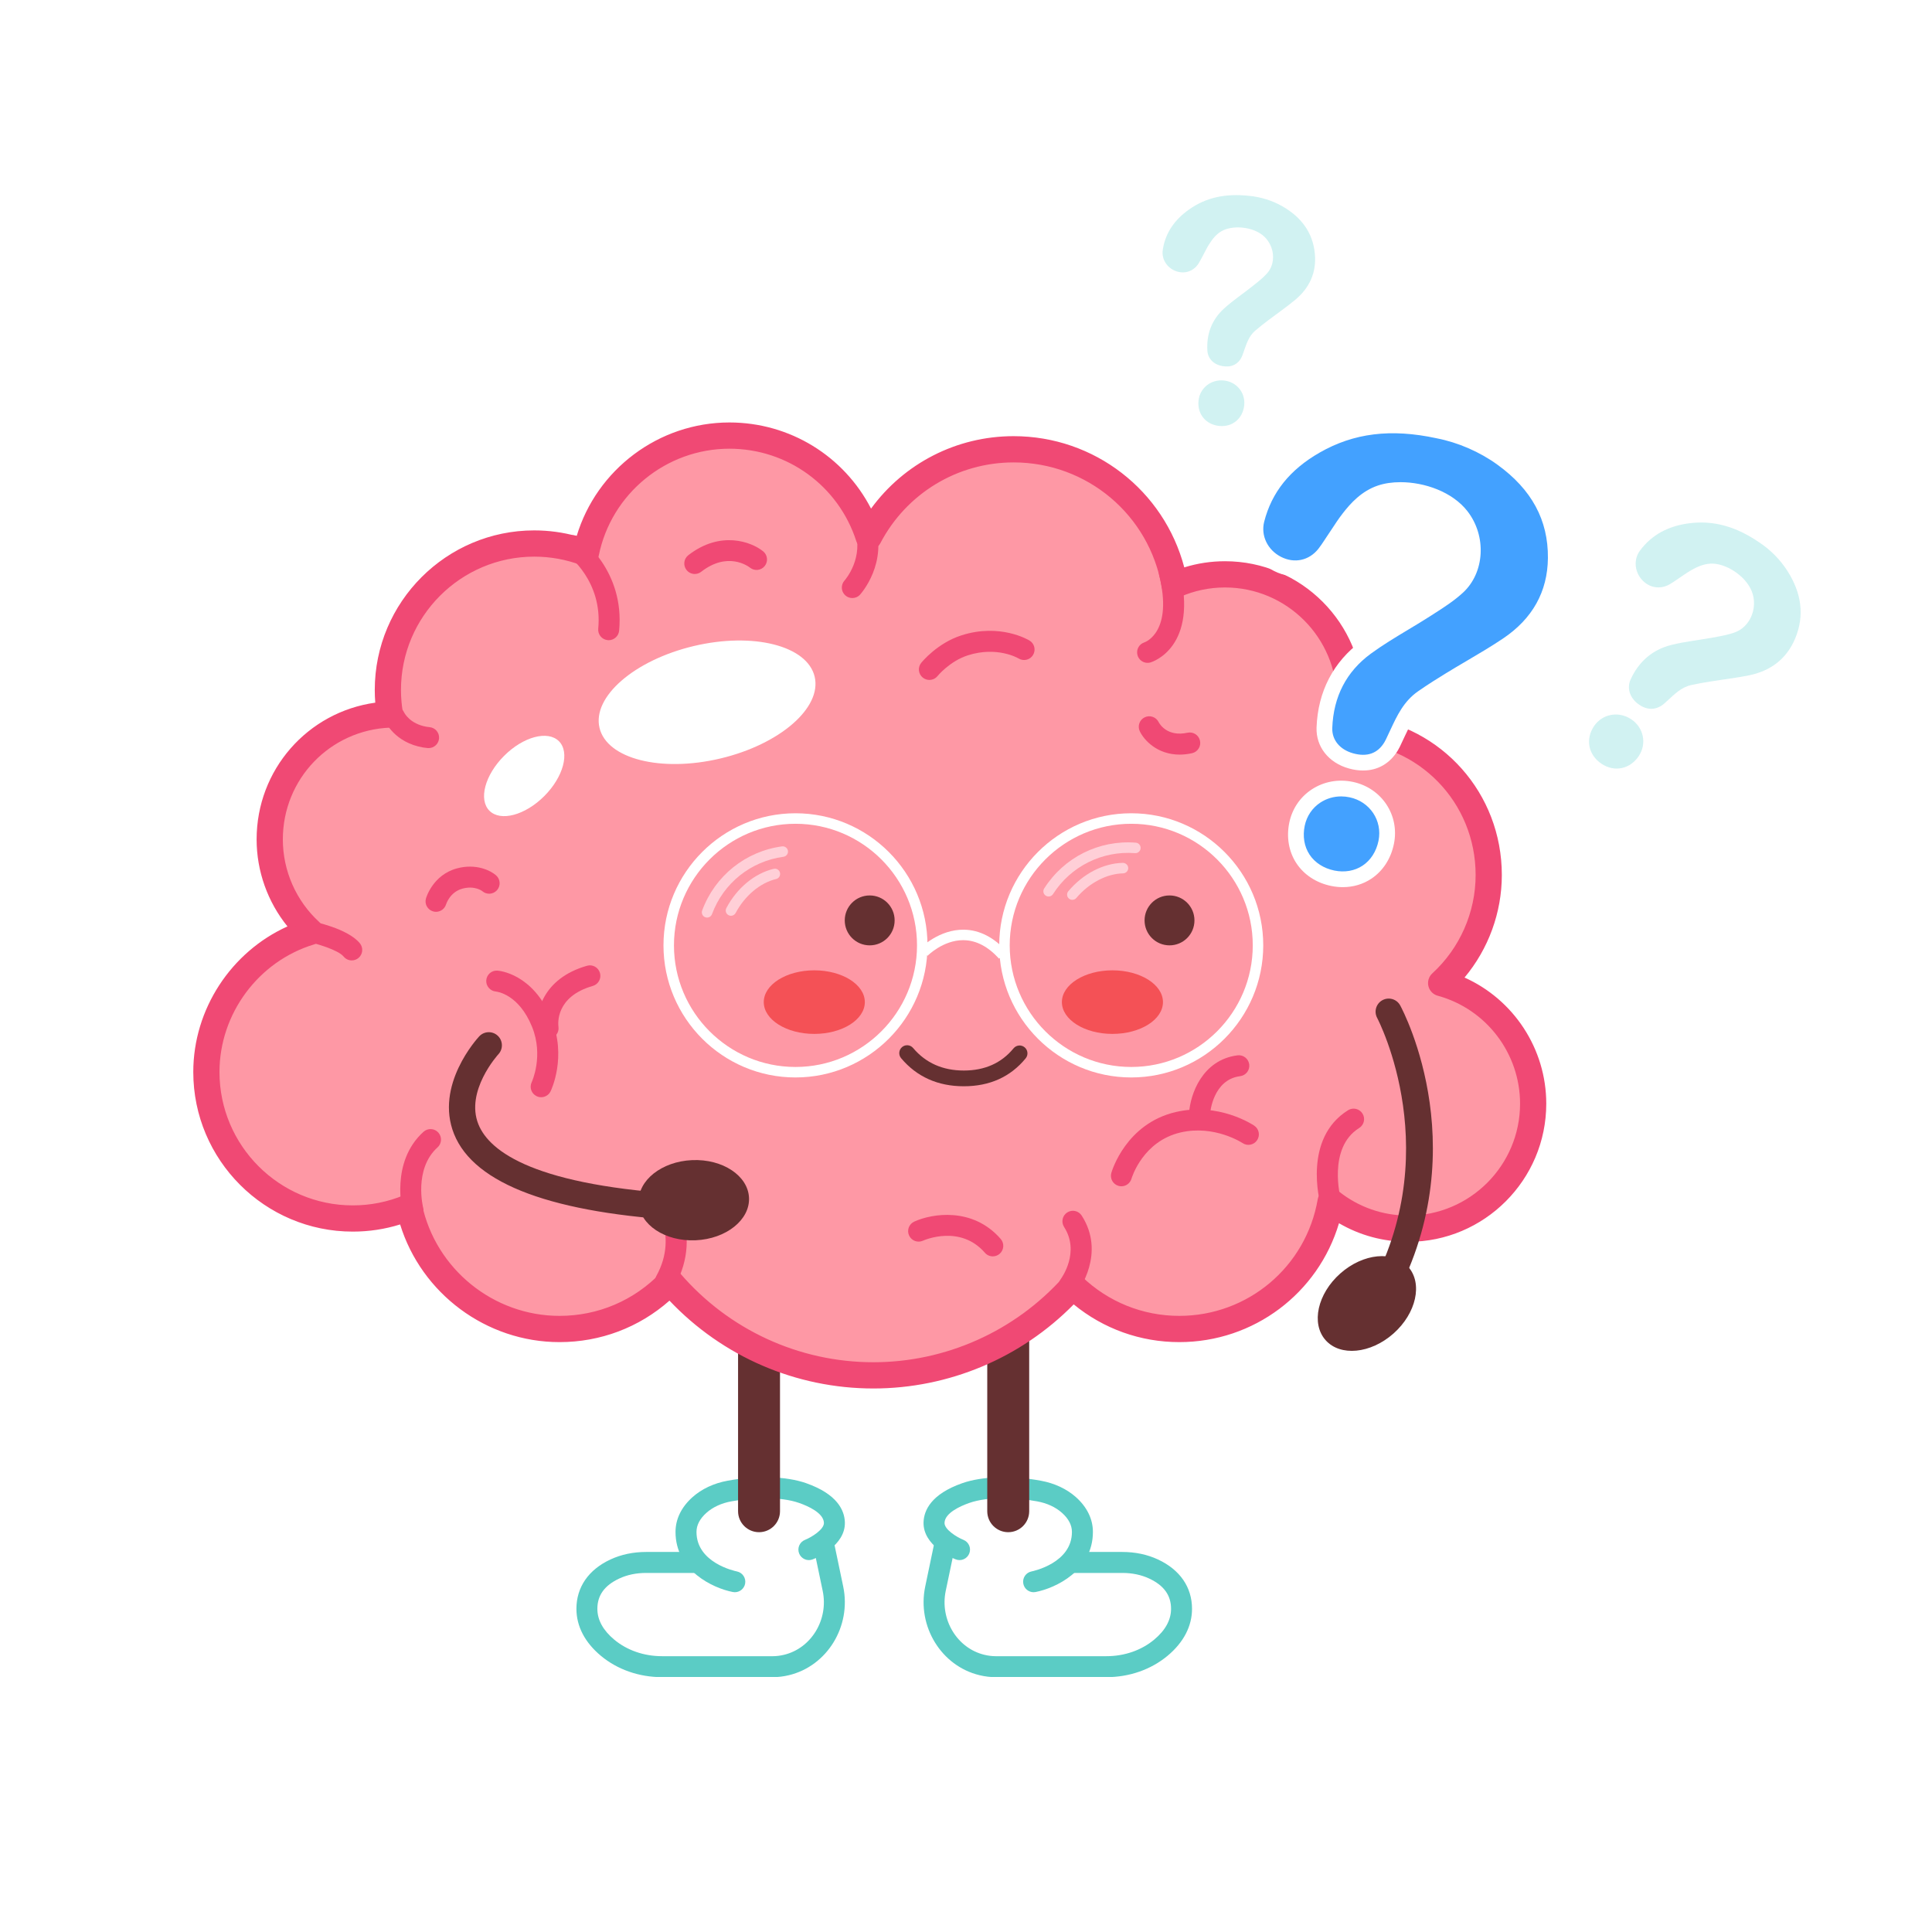 <svg xmlns="http://www.w3.org/2000/svg" xmlns:xlink="http://www.w3.org/1999/xlink" width="500" zoomAndPan="magnify" viewBox="0 0 375 375" height="500" preserveAspectRatio="xMidYMid meet" version="1.0"><defs><clipPath id="e89c382d36"><path d="M 179.066 297.781 L 231.387 297.781 L 231.387 325.5 L 179.066 325.5 Z M 179.066 297.781 " clip-rule="nonzero"/></clipPath><clipPath id="eb80cf16e8"><path d="M 111.793 297.781 L 164 297.781 L 164 325.5 L 111.793 325.5 Z M 111.793 297.781 " clip-rule="nonzero"/></clipPath><clipPath id="e7b1c4fac1"><path d="M 37.5 82 L 301 82 L 301 270 L 37.5 270 Z M 37.5 82 " clip-rule="nonzero"/></clipPath><clipPath id="af5cd3a204"><path d="M 316 101 L 349.5 101 L 349.5 137.91 L 316 137.91 Z M 316 101 " clip-rule="nonzero"/></clipPath><clipPath id="bf69e3aabe"><path d="M 225 37.5 L 256 37.5 L 256 72 L 225 72 Z M 225 37.5 " clip-rule="nonzero"/></clipPath></defs><rect x="-37.5" width="450" fill="#ffffff" y="-37.5" height="450" fill-opacity="1"/><rect x="-37.5" width="450" fill="#ffffff" y="-37.5" height="450" fill-opacity="1"/><path fill="#ffffff" d="M 223.902 304.539 C 222.004 303.656 219.918 303.27 217.828 303.27 L 207.828 303.27 L 207.703 303.254 C 209.074 301.828 210.098 299.914 210.098 297.348 C 210.098 295.078 208.859 293.348 207.492 292.125 C 205.867 290.668 203.809 289.801 201.66 289.406 C 197.09 288.574 191.418 288.406 187.441 289.809 C 184.316 290.91 181.402 292.688 181.297 295.504 C 181.211 297.805 183.691 299.473 185.172 300.266 L 183.32 300.02 L 181.574 308.367 C 180.207 314.914 184.102 321.621 190.602 323.176 C 191.484 323.387 192.367 323.5 193.219 323.5 L 214.758 323.5 C 218.594 323.5 222.379 322.277 225.328 319.82 C 227.484 318.02 229.332 315.527 229.332 312.27 C 229.332 308.035 226.5 305.746 223.902 304.539 " fill-opacity="1" fill-rule="nonzero"/><path fill="#ffffff" d="M 161.953 295.504 C 161.848 292.688 158.934 290.91 155.812 289.809 C 151.832 288.406 146.16 288.574 141.59 289.406 C 139.441 289.801 137.387 290.668 135.754 292.125 C 134.395 293.348 133.152 295.078 133.152 297.348 C 133.152 299.914 134.176 301.828 135.547 303.254 L 135.422 303.27 L 125.422 303.27 C 123.332 303.27 121.246 303.656 119.352 304.539 C 116.75 305.746 113.918 308.035 113.918 312.27 C 113.918 315.527 115.766 318.02 117.926 319.82 C 120.871 322.277 124.656 323.5 128.492 323.5 L 150.035 323.5 C 150.887 323.5 151.766 323.387 152.648 323.176 C 159.148 321.621 163.047 314.914 161.676 308.367 L 159.926 300.02 L 158.078 300.266 C 159.559 299.473 162.039 297.805 161.953 295.504 " fill-opacity="1" fill-rule="nonzero"/><g clip-path="url(#e89c382d36)"><path fill="#5bccc5" d="M 214.758 325.535 L 193.219 325.535 C 192.219 325.535 191.184 325.41 190.129 325.156 C 182.699 323.379 177.969 315.664 179.582 307.953 L 181.328 299.602 C 181.562 298.5 182.633 297.797 183.738 298.027 C 184.84 298.258 185.543 299.336 185.316 300.438 L 183.566 308.785 C 182.402 314.359 185.77 319.926 191.074 321.195 C 191.82 321.375 192.539 321.465 193.219 321.465 L 214.758 321.465 C 218.25 321.465 221.543 320.324 224.023 318.254 C 226.195 316.445 227.301 314.43 227.301 312.27 C 227.301 309.641 225.906 307.719 223.043 306.387 C 221.5 305.668 219.746 305.305 217.828 305.305 L 207.828 305.305 C 206.703 305.305 205.793 304.395 205.793 303.27 C 205.793 302.145 206.703 301.234 207.828 301.234 L 217.828 301.234 C 220.344 301.234 222.676 301.723 224.758 302.691 C 229.023 304.672 231.371 308.074 231.371 312.27 C 231.371 315.648 229.73 318.797 226.629 321.383 C 223.418 324.062 219.199 325.535 214.758 325.535 " fill-opacity="1" fill-rule="nonzero"/></g><g clip-path="url(#eb80cf16e8)"><path fill="#5bccc5" d="M 150.035 325.535 L 128.492 325.535 C 124.051 325.535 119.832 324.062 116.621 321.383 C 113.52 318.797 111.883 315.648 111.883 312.27 C 111.883 308.074 114.227 304.672 118.492 302.691 C 120.578 301.723 122.906 301.234 125.422 301.234 L 135.422 301.234 C 136.547 301.234 137.457 302.145 137.457 303.27 C 137.457 304.395 136.547 305.305 135.422 305.305 L 125.422 305.305 C 123.504 305.305 121.75 305.668 120.207 306.387 C 117.344 307.719 115.949 309.641 115.949 312.27 C 115.949 314.43 117.055 316.445 119.227 318.258 C 121.707 320.324 125 321.465 128.492 321.465 L 150.035 321.465 C 150.711 321.465 151.43 321.375 152.176 321.195 C 157.48 319.926 160.852 314.359 159.684 308.785 L 157.938 300.438 C 157.707 299.336 158.41 298.258 159.512 298.027 C 160.617 297.797 161.691 298.5 161.922 299.602 L 163.668 307.953 C 165.281 315.664 160.551 323.379 153.121 325.156 C 152.07 325.41 151.031 325.535 150.035 325.535 " fill-opacity="1" fill-rule="nonzero"/></g><path fill="#5bccc5" d="M 200.621 309.047 C 199.664 309.047 198.812 308.371 198.625 307.395 C 198.41 306.293 199.129 305.227 200.23 305.012 C 200.551 304.945 208.062 303.379 208.062 297.348 C 208.062 296.035 207.414 294.785 206.137 293.645 C 204.898 292.535 203.223 291.762 201.297 291.41 C 197.387 290.695 191.871 290.406 188.117 291.727 C 186.359 292.348 183.402 293.672 183.332 295.578 C 183.281 296.855 185.695 298.363 187 298.883 C 188.043 299.301 188.551 300.484 188.137 301.527 C 187.723 302.57 186.547 303.086 185.5 302.672 C 184.844 302.414 179.09 300.004 179.262 295.43 C 179.348 293.164 180.715 290.016 186.766 287.887 C 190.59 286.539 196.297 286.355 202.023 287.406 C 204.691 287.891 207.051 289 208.852 290.605 C 211 292.531 212.133 294.859 212.133 297.348 C 212.133 304.871 204.855 308.266 201.008 309.008 C 200.879 309.035 200.746 309.047 200.621 309.047 " fill-opacity="1" fill-rule="nonzero"/><path fill="#5bccc5" d="M 142.633 309.047 C 142.504 309.047 142.375 309.035 142.242 309.008 C 138.395 308.266 131.117 304.871 131.117 297.348 C 131.117 294.859 132.254 292.531 134.398 290.609 C 136.199 289 138.559 287.891 141.227 287.406 C 146.953 286.355 152.66 286.539 156.484 287.887 C 162.535 290.016 163.902 293.164 163.988 295.43 C 164.16 300.004 158.406 302.414 157.75 302.672 C 156.703 303.09 155.523 302.57 155.109 301.523 C 154.699 300.48 155.211 299.297 156.258 298.883 C 157.555 298.363 159.969 296.855 159.922 295.578 C 159.848 293.672 156.891 292.348 155.133 291.73 C 151.379 290.406 145.863 290.695 141.957 291.41 C 140.027 291.762 138.352 292.535 137.113 293.645 C 135.836 294.785 135.188 296.035 135.188 297.348 C 135.188 303.379 142.699 304.945 143.02 305.012 C 144.121 305.23 144.84 306.301 144.625 307.402 C 144.434 308.371 143.586 309.047 142.633 309.047 " fill-opacity="1" fill-rule="nonzero"/><path fill="#653031" d="M 195.695 297.398 C 193.449 297.398 191.625 295.574 191.625 293.324 L 191.625 240.547 C 191.625 238.297 193.449 236.473 195.695 236.473 C 197.945 236.473 199.766 238.297 199.766 240.547 L 199.766 293.324 C 199.766 295.574 197.945 297.398 195.695 297.398 " fill-opacity="1" fill-rule="nonzero"/><path fill="#653031" d="M 147.328 297.398 C 145.082 297.398 143.258 295.574 143.258 293.324 L 143.258 240.547 C 143.258 238.297 145.082 236.473 147.328 236.473 C 149.578 236.473 151.398 238.297 151.398 240.547 L 151.398 293.324 C 151.398 295.574 149.578 297.398 147.328 297.398 " fill-opacity="1" fill-rule="nonzero"/><path fill="#fe98a5" d="M 279.727 190.812 C 285.398 185.617 288.961 178.145 288.961 169.84 C 288.961 154.406 276.672 141.859 261.355 141.43 C 261.793 139.605 262.031 137.707 262.031 135.75 C 262.031 122.348 251.172 111.48 237.777 111.48 C 234.301 111.48 230.996 112.219 228.008 113.535 C 225.438 98.586 212.422 87.207 196.742 87.207 C 184.523 87.207 173.926 94.121 168.621 104.246 C 164.941 92.82 154.23 84.547 141.582 84.547 C 127.824 84.547 116.352 94.332 113.73 107.324 C 110.609 106.145 107.23 105.496 103.695 105.496 C 88.004 105.496 75.285 118.227 75.285 133.926 C 75.285 135.551 75.43 137.141 75.688 138.688 C 62.719 139.172 52.355 149.836 52.355 162.93 C 52.355 170.031 55.402 176.422 60.262 180.859 C 48.574 184.383 40.059 195.234 40.059 208.078 C 40.059 223.781 52.781 236.512 68.473 236.512 C 72.352 236.512 76.051 235.73 79.422 234.32 C 82.277 247.82 94.254 257.957 108.598 257.957 C 117.039 257.957 124.656 254.441 130.082 248.805 C 139.613 259.914 153.742 266.957 169.52 266.957 C 184.906 266.957 198.727 260.266 208.242 249.633 C 213.605 254.785 220.879 257.957 228.895 257.957 C 243.621 257.957 255.844 247.277 258.273 233.234 C 262.41 236.523 267.645 238.492 273.336 238.492 C 286.73 238.492 297.586 227.625 297.586 214.223 C 297.586 203.035 290.016 193.621 279.727 190.812 " fill-opacity="1" fill-rule="nonzero"/><g clip-path="url(#e7b1c4fac1)"><path fill="#f04974" d="M 130.082 246.258 C 130.105 246.258 130.129 246.258 130.152 246.258 C 130.871 246.277 131.543 246.602 132.012 247.145 C 141.43 258.117 155.098 264.41 169.52 264.41 C 183.551 264.41 196.973 258.406 206.348 247.934 C 206.809 247.422 207.457 247.117 208.148 247.09 C 208.836 247.059 209.508 247.32 210.004 247.797 C 215.113 252.707 221.824 255.41 228.895 255.41 C 242.199 255.41 253.5 245.902 255.766 232.801 C 255.918 231.914 256.527 231.18 257.367 230.859 C 258.203 230.539 259.152 230.684 259.855 231.242 C 263.727 234.32 268.391 235.945 273.336 235.945 C 285.305 235.945 295.043 226.199 295.043 214.223 C 295.043 204.453 288.469 195.836 279.059 193.27 C 278.164 193.027 277.473 192.316 277.254 191.414 C 277.035 190.512 277.324 189.562 278.008 188.934 C 283.352 184.043 286.418 177.082 286.418 169.84 C 286.418 155.73 275.375 144.367 261.281 143.973 C 260.516 143.953 259.801 143.586 259.336 142.977 C 258.867 142.367 258.703 141.578 258.883 140.836 C 259.281 139.164 259.484 137.453 259.484 135.75 C 259.484 123.77 249.75 114.027 237.777 114.027 C 234.746 114.027 231.801 114.645 229.035 115.867 C 228.32 116.184 227.496 116.152 226.805 115.781 C 226.117 115.41 225.633 114.742 225.5 113.969 C 223.086 99.938 210.992 89.754 196.742 89.754 C 185.852 89.754 175.938 95.762 170.875 105.43 C 170.402 106.34 169.426 106.875 168.406 106.785 C 167.383 106.699 166.516 106.004 166.203 105.027 C 162.746 94.301 152.852 87.094 141.582 87.094 C 129.312 87.094 118.648 95.812 116.223 107.828 C 116.078 108.562 115.613 109.191 114.965 109.555 C 114.309 109.914 113.531 109.973 112.832 109.707 C 109.91 108.602 106.832 108.043 103.695 108.043 C 89.434 108.043 77.828 119.652 77.828 133.926 C 77.828 135.352 77.953 136.812 78.195 138.266 C 78.32 138.988 78.125 139.727 77.66 140.293 C 77.199 140.863 76.516 141.207 75.781 141.23 C 64.07 141.668 54.898 151.199 54.898 162.93 C 54.898 169.02 57.48 174.871 61.977 178.977 C 62.652 179.594 62.945 180.527 62.742 181.422 C 62.539 182.316 61.875 183.031 60.996 183.297 C 50.168 186.562 42.602 196.754 42.602 208.078 C 42.602 222.352 54.207 233.965 68.473 233.965 C 71.926 233.965 75.277 233.293 78.441 231.969 C 79.137 231.676 79.934 231.711 80.605 232.062 C 81.277 232.418 81.758 233.051 81.91 233.793 C 84.559 246.32 95.785 255.41 108.598 255.41 C 116.074 255.41 123.055 252.438 128.25 247.039 C 128.727 246.539 129.391 246.258 130.082 246.258 Z M 169.52 269.504 C 154.508 269.504 140.234 263.324 129.945 252.453 C 124.039 257.664 116.555 260.504 108.598 260.504 C 94.371 260.504 81.797 251.059 77.664 237.664 C 74.699 238.59 71.621 239.055 68.473 239.055 C 51.402 239.055 37.516 225.16 37.516 208.078 C 37.516 195.867 44.863 184.758 55.797 179.816 C 51.957 175.074 49.809 169.102 49.809 162.93 C 49.809 149.383 59.723 138.211 72.84 136.387 C 72.773 135.562 72.742 134.742 72.742 133.926 C 72.742 116.848 86.629 102.949 103.695 102.949 C 106.496 102.949 109.254 103.324 111.926 104.062 C 115.809 91.125 127.855 82 141.582 82 C 153.328 82 163.824 88.547 169.07 98.719 C 175.473 89.941 185.676 84.66 196.742 84.66 C 212.449 84.66 225.93 95.203 229.867 110.129 C 232.418 109.336 235.07 108.934 237.777 108.934 C 252.555 108.934 264.574 120.965 264.574 135.75 C 264.574 136.867 264.504 137.988 264.363 139.102 C 279.801 140.965 291.504 153.945 291.504 169.84 C 291.504 177.137 288.902 184.195 284.266 189.742 C 293.777 193.996 300.129 203.551 300.129 214.223 C 300.129 229.008 288.109 241.035 273.336 241.035 C 268.539 241.035 263.961 239.797 259.898 237.426 C 255.863 251.004 243.379 260.504 228.895 260.504 C 221.363 260.504 214.18 257.922 208.406 253.18 C 198.18 263.586 184.148 269.504 169.52 269.504 " fill-opacity="1" fill-rule="nonzero"/></g><path fill="#f04974" d="M 165.434 116.082 C 164.945 116.082 164.457 115.91 164.066 115.555 C 163.234 114.805 163.172 113.52 163.918 112.684 C 164.094 112.488 167.762 108.242 165.879 102.668 C 165.516 101.602 166.09 100.445 167.152 100.086 C 168.219 99.723 169.371 100.297 169.734 101.363 C 172.402 109.258 167.164 115.168 166.941 115.414 C 166.539 115.859 165.988 116.082 165.434 116.082 " fill-opacity="1" fill-rule="nonzero"/><path fill="#f04974" d="M 222.746 128.66 C 221.867 128.66 221.059 128.09 220.797 127.207 C 220.477 126.141 221.07 125.016 222.129 124.684 C 222.426 124.578 227.719 122.551 224.973 111.559 C 224.703 110.465 225.363 109.363 226.453 109.09 C 227.543 108.82 228.652 109.48 228.922 110.57 C 232.676 125.582 223.715 128.457 223.328 128.574 C 223.133 128.633 222.938 128.66 222.746 128.66 " fill-opacity="1" fill-rule="nonzero"/><path fill="#f04974" d="M 118.148 124.262 C 118.082 124.262 118.016 124.258 117.949 124.25 C 116.832 124.145 116.012 123.148 116.117 122.027 C 117.004 112.789 110.297 107.777 110.012 107.57 C 109.105 106.906 108.902 105.637 109.559 104.727 C 110.215 103.816 111.48 103.609 112.387 104.262 C 112.754 104.523 121.285 110.789 120.172 122.418 C 120.07 123.473 119.184 124.262 118.148 124.262 " fill-opacity="1" fill-rule="nonzero"/><path fill="#f04974" d="M 228.969 146.469 C 224.629 146.469 222.059 143.668 221.234 141.941 C 220.746 140.926 221.18 139.711 222.191 139.227 C 223.195 138.746 224.402 139.164 224.895 140.164 C 225.062 140.484 226.539 143.082 230.5 142.219 C 231.605 141.98 232.684 142.68 232.918 143.777 C 233.16 144.875 232.461 145.961 231.363 146.199 C 230.512 146.383 229.715 146.469 228.969 146.469 " fill-opacity="1" fill-rule="nonzero"/><path fill="#f04974" d="M 134.855 111.41 C 134.246 111.41 133.645 111.137 133.246 110.621 C 132.555 109.73 132.719 108.449 133.605 107.762 C 139.84 102.926 145.828 105.152 148.121 107.008 C 148.996 107.715 149.133 108.996 148.426 109.871 C 147.727 110.742 146.449 110.883 145.578 110.184 C 145.133 109.84 141.199 107.023 136.102 110.98 C 135.73 111.27 135.289 111.41 134.855 111.41 " fill-opacity="1" fill-rule="nonzero"/><path fill="#f04974" d="M 68.273 186.414 C 67.684 186.414 67.102 186.16 66.699 185.668 C 65.656 184.395 61.402 183.086 58.852 182.602 C 57.75 182.395 57.023 181.328 57.234 180.223 C 57.441 179.117 58.5 178.387 59.613 178.602 C 60.91 178.848 67.504 180.223 69.848 183.09 C 70.559 183.961 70.434 185.242 69.562 185.957 C 69.184 186.266 68.727 186.414 68.273 186.414 " fill-opacity="1" fill-rule="nonzero"/><path fill="#f04974" d="M 105.035 212.969 C 104.738 212.969 104.434 212.902 104.145 212.762 C 103.137 212.27 102.715 211.051 103.207 210.039 C 103.227 210 105.57 204.953 103.262 199.285 C 100.676 192.93 96.426 192.473 96.246 192.457 C 95.141 192.355 94.301 191.383 94.383 190.277 C 94.469 189.168 95.414 188.332 96.52 188.395 C 96.801 188.41 103.434 188.906 107.035 197.75 C 110.047 205.152 106.996 211.559 106.867 211.828 C 106.512 212.551 105.789 212.969 105.035 212.969 " fill-opacity="1" fill-rule="nonzero"/><path fill="#f04974" d="M 106.379 201.637 C 105.395 201.637 104.531 200.93 104.375 199.926 C 103.863 196.703 105.207 189.949 113.938 187.453 C 115.02 187.141 116.145 187.77 116.453 188.852 C 116.762 189.934 116.137 191.059 115.055 191.371 C 107.805 193.441 108.316 198.715 108.398 199.309 C 108.551 200.414 107.785 201.449 106.68 201.613 C 106.578 201.629 106.477 201.637 106.379 201.637 " fill-opacity="1" fill-rule="nonzero"/><path fill="#f04974" d="M 80.172 236.996 C 79.27 236.996 78.441 236.391 78.203 235.477 C 78.098 235.07 75.711 225.539 82.203 219.68 C 83.039 218.926 84.324 218.992 85.078 219.828 C 85.828 220.664 85.766 221.953 84.93 222.703 C 80.25 226.926 82.121 234.375 82.141 234.449 C 82.426 235.535 81.773 236.648 80.688 236.934 C 80.516 236.977 80.34 236.996 80.172 236.996 " fill-opacity="1" fill-rule="nonzero"/><path fill="#f04974" d="M 129.152 250.727 C 128.816 250.727 128.477 250.641 128.164 250.465 C 127.18 249.918 126.832 248.676 127.379 247.695 C 132 239.426 126.418 232.441 126.18 232.148 C 125.473 231.281 125.594 229.996 126.461 229.285 C 127.324 228.574 128.602 228.688 129.316 229.551 C 129.633 229.93 136.938 238.934 130.934 249.684 C 130.559 250.348 129.867 250.727 129.152 250.727 " fill-opacity="1" fill-rule="nonzero"/><path fill="#f04974" d="M 131.234 239.098 C 130.906 239.098 130.574 239.016 130.266 238.848 C 129.277 238.312 128.91 237.078 129.445 236.09 C 129.559 235.883 132.25 231.055 138.676 230.922 C 139.754 230.898 140.727 231.793 140.754 232.918 C 140.777 234.043 139.883 234.973 138.758 234.996 C 134.738 235.078 133.039 238.004 133.023 238.031 C 132.656 238.711 131.957 239.098 131.234 239.098 " fill-opacity="1" fill-rule="nonzero"/><path fill="#f04974" d="M 192.699 243.859 C 192.129 243.859 191.566 243.621 191.164 243.156 C 186.387 237.66 179.43 240.688 179.141 240.82 C 178.113 241.281 176.91 240.824 176.449 239.801 C 175.984 238.781 176.434 237.582 177.453 237.113 C 180.883 235.543 188.805 234.227 194.238 240.484 C 194.973 241.336 194.883 242.621 194.035 243.359 C 193.648 243.695 193.172 243.859 192.699 243.859 " fill-opacity="1" fill-rule="nonzero"/><path fill="#f04974" d="M 258.27 235.273 C 257.379 235.273 256.562 234.684 256.312 233.781 C 256.168 233.262 252.871 220.973 261.66 215.492 C 262.613 214.898 263.867 215.191 264.461 216.145 C 265.059 217.098 264.766 218.355 263.809 218.949 C 257.617 222.812 260.207 232.598 260.234 232.695 C 260.531 233.777 259.895 234.898 258.812 235.195 C 258.633 235.25 258.449 235.273 258.27 235.273 " fill-opacity="1" fill-rule="nonzero"/><path fill="#f04974" d="M 207.504 251.547 C 207.078 251.547 206.648 251.41 206.277 251.133 C 205.383 250.457 205.207 249.18 205.879 248.285 C 206.047 248.059 209.68 243.047 206.535 238.148 C 205.93 237.203 206.203 235.945 207.148 235.336 C 208.094 234.727 209.352 235 209.961 235.949 C 214.664 243.266 209.359 250.434 209.133 250.738 C 208.73 251.266 208.121 251.547 207.504 251.547 " fill-opacity="1" fill-rule="nonzero"/><path fill="#f04974" d="M 217.664 230.258 C 217.477 230.258 217.285 230.23 217.098 230.176 C 216.023 229.863 215.398 228.742 215.707 227.664 C 215.82 227.273 218.555 218.074 228.254 215.836 C 236.574 213.914 243.18 218.309 243.453 218.496 C 244.387 219.125 244.629 220.391 243.996 221.324 C 243.363 222.254 242.098 222.496 241.168 221.863 C 241.121 221.832 235.719 218.285 229.168 219.805 C 221.848 221.496 219.707 228.496 219.617 228.793 C 219.355 229.68 218.543 230.258 217.664 230.258 " fill-opacity="1" fill-rule="nonzero"/><path fill="#f04974" d="M 180.391 131.973 C 179.941 131.973 179.488 131.824 179.113 131.523 C 178.242 130.82 178.098 129.543 178.801 128.668 C 178.926 128.512 181.906 124.836 186.609 123.324 C 194.109 120.91 199.605 124.195 199.84 124.336 C 200.797 124.922 201.098 126.176 200.512 127.137 C 199.926 128.094 198.676 128.398 197.711 127.812 C 197.555 127.719 193.516 125.383 187.852 127.203 C 184.348 128.328 181.996 131.191 181.977 131.219 C 181.57 131.715 180.984 131.973 180.391 131.973 " fill-opacity="1" fill-rule="nonzero"/><path fill="#f04974" d="M 84.629 176.984 C 84.438 176.984 84.246 176.953 84.055 176.898 C 82.988 176.582 82.371 175.473 82.676 174.398 C 82.727 174.211 84.031 169.816 88.684 168.555 C 92.359 167.562 95.195 168.941 96.293 169.91 C 97.133 170.656 97.215 171.941 96.469 172.785 C 95.727 173.625 94.441 173.707 93.598 172.961 C 93.57 172.941 92.164 171.836 89.746 172.488 C 87.348 173.137 86.613 175.438 86.582 175.535 C 86.312 176.41 85.504 176.984 84.629 176.984 " fill-opacity="1" fill-rule="nonzero"/><path fill="#f04974" d="M 83.195 145.203 C 83.141 145.203 83.086 145.203 83.031 145.199 C 82.727 145.172 82.414 145.137 82.098 145.082 C 76.605 144.129 74.793 140.098 74.719 139.926 C 74.27 138.895 74.742 137.695 75.77 137.246 C 76.801 136.797 78 137.27 78.449 138.301 C 78.48 138.359 79.535 140.504 82.797 141.066 C 82.988 141.102 83.176 141.125 83.355 141.137 C 84.477 141.227 85.312 142.207 85.219 143.332 C 85.137 144.398 84.246 145.203 83.195 145.203 " fill-opacity="1" fill-rule="nonzero"/><path fill="#f04974" d="M 232.84 218.109 C 232.793 218.109 232.746 218.105 232.695 218.102 C 231.578 218.023 230.734 217.055 230.809 215.938 C 231.043 212.484 233.305 205.719 240.199 204.84 C 241.309 204.695 242.332 205.488 242.477 206.605 C 242.617 207.723 241.828 208.742 240.715 208.883 C 235.43 209.555 234.891 215.949 234.871 216.219 C 234.789 217.289 233.895 218.109 232.84 218.109 " fill-opacity="1" fill-rule="nonzero"/><path fill="#ffffff" d="M 116.363 141.273 C 117.793 147.301 128.301 149.961 139.836 147.219 C 151.367 144.477 159.555 137.371 158.125 131.344 C 156.695 125.32 146.184 122.66 134.652 125.398 C 123.121 128.141 114.934 135.25 116.363 141.273 " fill-opacity="1" fill-rule="nonzero"/><path fill="#ffffff" d="M 95 157.363 C 97.156 159.52 101.922 158.246 105.645 154.52 C 109.367 150.793 110.641 146.023 108.488 143.867 C 106.332 141.715 101.566 142.984 97.844 146.711 C 94.117 150.438 92.848 155.207 95 157.363 " fill-opacity="1" fill-rule="nonzero"/><path fill="#653031" d="M 173.648 178.648 C 173.648 181.328 171.484 183.492 168.809 183.492 C 166.133 183.492 163.965 181.328 163.965 178.648 C 163.965 175.973 166.133 173.805 168.809 173.805 C 171.484 173.805 173.648 175.973 173.648 178.648 " fill-opacity="1" fill-rule="nonzero"/><path fill="#653031" d="M 231.844 178.648 C 231.844 181.328 229.676 183.492 227 183.492 C 224.328 183.492 222.16 181.328 222.16 178.648 C 222.16 175.973 224.328 173.805 227 173.805 C 229.676 173.805 231.844 175.973 231.844 178.648 " fill-opacity="1" fill-rule="nonzero"/><path fill="#653031" d="M 187.078 210.844 C 182.047 210.844 177.949 209.012 174.902 205.391 C 174.363 204.746 174.445 203.781 175.09 203.238 C 175.734 202.695 176.699 202.777 177.238 203.422 C 179.68 206.32 182.988 207.789 187.078 207.789 C 191.137 207.789 194.379 206.344 196.723 203.488 C 197.262 202.836 198.219 202.738 198.875 203.277 C 199.523 203.812 199.617 204.773 199.082 205.426 C 196.133 209.023 192.094 210.844 187.078 210.844 " fill-opacity="1" fill-rule="nonzero"/><path fill="#f45156" d="M 167.863 194.508 C 167.863 197.918 163.473 200.68 158.055 200.68 C 152.637 200.68 148.246 197.918 148.246 194.508 C 148.246 191.102 152.637 188.34 158.055 188.34 C 163.473 188.34 167.863 191.102 167.863 194.508 " fill-opacity="1" fill-rule="nonzero"/><path fill="#f45156" d="M 225.73 194.508 C 225.73 197.918 221.34 200.68 215.922 200.68 C 210.504 200.68 206.113 197.918 206.113 194.508 C 206.113 191.102 210.504 188.34 215.922 188.34 C 221.34 188.34 225.73 191.102 225.73 194.508 " fill-opacity="1" fill-rule="nonzero"/><path fill="#ffffff" d="M 219.574 159.895 C 206.566 159.895 195.984 170.48 195.984 183.492 C 195.984 196.508 206.566 207.098 219.574 207.098 C 232.578 207.098 243.16 196.508 243.16 183.492 C 243.16 170.48 232.578 159.895 219.574 159.895 Z M 219.574 209.133 C 205.441 209.133 193.949 197.633 193.949 183.492 C 193.949 169.355 205.441 157.855 219.574 157.855 C 233.699 157.855 245.195 169.355 245.195 183.492 C 245.195 197.633 233.699 209.133 219.574 209.133 " fill-opacity="1" fill-rule="nonzero"/><path fill="#ffffff" d="M 154.402 159.895 C 141.398 159.895 130.816 170.48 130.816 183.492 C 130.816 196.508 141.398 207.098 154.402 207.098 C 167.41 207.098 177.992 196.508 177.992 183.492 C 177.992 170.48 167.41 159.895 154.402 159.895 Z M 154.402 209.133 C 140.277 209.133 128.781 197.633 128.781 183.492 C 128.781 169.355 140.277 157.855 154.402 157.855 C 168.531 157.855 180.027 169.355 180.027 183.492 C 180.027 197.633 168.531 209.133 154.402 209.133 " fill-opacity="1" fill-rule="nonzero"/><path fill="#ffcfd7" d="M 137.242 178.098 C 137.125 178.098 137.008 178.078 136.891 178.035 C 136.363 177.84 136.094 177.254 136.289 176.727 C 138.773 170.008 144.715 165.238 151.793 164.281 C 152.348 164.211 152.863 164.598 152.938 165.152 C 153.016 165.711 152.625 166.223 152.066 166.301 C 145.734 167.156 140.422 171.422 138.199 177.434 C 138.047 177.844 137.656 178.098 137.242 178.098 " fill-opacity="1" fill-rule="nonzero"/><path fill="#ffcfd7" d="M 141.883 177.754 C 141.723 177.754 141.559 177.715 141.406 177.633 C 140.91 177.371 140.719 176.754 140.984 176.258 C 143.047 172.355 146.484 169.508 150.176 168.641 C 150.715 168.512 151.266 168.848 151.395 169.398 C 151.523 169.945 151.188 170.492 150.641 170.621 C 147.562 171.344 144.551 173.871 142.785 177.211 C 142.598 177.555 142.246 177.754 141.883 177.754 " fill-opacity="1" fill-rule="nonzero"/><path fill="#ffcfd7" d="M 203.531 174.016 C 203.348 174.016 203.156 173.965 202.988 173.855 C 202.512 173.555 202.371 172.926 202.676 172.449 C 206.52 166.41 213.328 163.004 220.457 163.562 C 221.02 163.605 221.438 164.098 221.391 164.66 C 221.348 165.219 220.848 165.637 220.301 165.594 C 213.945 165.098 207.832 168.141 204.391 173.543 C 204.199 173.848 203.867 174.016 203.531 174.016 " fill-opacity="1" fill-rule="nonzero"/><path fill="#ffcfd7" d="M 208.141 174.656 C 207.91 174.656 207.676 174.578 207.484 174.418 C 207.055 174.059 207 173.414 207.363 172.984 C 210.203 169.605 214.164 167.551 217.953 167.48 C 218.496 167.492 218.977 167.918 218.988 168.48 C 218.996 169.043 218.551 169.508 217.988 169.52 C 214.828 169.574 211.352 171.406 208.918 174.297 C 208.719 174.535 208.43 174.656 208.141 174.656 " fill-opacity="1" fill-rule="nonzero"/><path fill="#ffffff" d="M 193.914 186.07 C 191.797 183.734 189.5 182.531 187.086 182.488 C 187.043 182.488 186.996 182.484 186.953 182.484 C 183.039 182.484 180.066 185.488 180.039 185.52 L 178.582 184.102 C 178.73 183.945 182.285 180.371 187.121 180.453 C 190.117 180.504 192.91 181.934 195.422 184.699 L 193.914 186.07 " fill-opacity="1" fill-rule="nonzero"/><path fill="#653031" d="M 135.012 240.738 C 129.098 240.996 124.152 237.723 123.965 233.422 C 123.781 229.129 128.422 225.434 134.336 225.18 C 140.25 224.922 145.199 228.195 145.383 232.492 C 145.57 236.789 140.926 240.48 135.012 240.738 " fill-opacity="1" fill-rule="nonzero"/><path fill="#653031" d="M 133.754 236.961 C 133.703 236.961 133.66 236.957 133.613 236.957 C 107.375 235.551 92.074 229.887 88.137 220.125 C 84.316 210.648 92.656 201.543 93.012 201.16 C 93.973 200.129 95.578 200.074 96.609 201.031 C 97.637 201.992 97.691 203.602 96.738 204.629 C 96.609 204.77 90.254 211.812 92.863 218.238 C 95.027 223.57 103.906 230.266 133.887 231.871 C 135.289 231.945 136.367 233.145 136.289 234.551 C 136.219 235.906 135.094 236.961 133.754 236.961 " fill-opacity="1" fill-rule="nonzero"/><path fill="#653031" d="M 270.473 258.836 C 274.906 254.91 276.188 249.117 273.34 245.895 C 270.492 242.676 264.586 243.25 260.156 247.176 C 255.723 251.105 254.441 256.898 257.289 260.117 C 260.141 263.336 266.039 262.766 270.473 258.836 " fill-opacity="1" fill-rule="nonzero"/><path fill="#653031" d="M 266.988 255.957 C 266.543 255.957 266.09 255.84 265.68 255.594 C 264.477 254.867 264.086 253.305 264.809 252.102 C 281.379 224.461 267.445 197.844 267.305 197.574 C 266.641 196.34 267.102 194.797 268.336 194.129 C 269.57 193.465 271.113 193.922 271.781 195.156 C 272.422 196.34 287.273 224.531 269.172 254.719 C 268.695 255.516 267.852 255.957 266.988 255.957 " fill-opacity="1" fill-rule="nonzero"/><path fill="#43a1ff" d="M 279.129 83.57 C 283.152 84.348 287.598 86.102 291.539 88.957 C 298.121 93.719 302.051 99.996 301.977 108.328 C 301.906 115.609 298.535 121.207 292.594 125.199 C 288.984 127.625 285.152 129.715 281.445 131.988 C 279.641 133.094 277.852 134.227 276.117 135.434 C 273.418 137.312 272.234 140.27 270.891 143.094 C 270.609 143.68 270.363 144.285 270.031 144.84 C 268.352 147.637 265.598 148.629 262.215 147.688 C 259.059 146.801 256.953 144.336 257.07 141.242 C 257.309 134.805 259.988 129.457 265.156 125.66 C 268.879 122.926 273.008 120.742 276.898 118.23 C 278.977 116.895 281.113 115.574 282.922 113.918 C 286.73 110.422 286.812 104.262 283.621 100.156 C 280.148 95.691 272.504 94.164 267.949 95.684 C 265.355 96.551 263.473 98.461 261.836 100.566 C 260.719 102.008 259.773 103.582 258.742 105.094 C 258.195 105.898 257.68 106.734 257.074 107.492 C 254.809 110.34 251.207 111.102 247.969 109.457 C 244.742 107.82 243.035 104.289 243.898 100.902 C 245.555 94.395 249.695 89.789 255.363 86.535 C 262.578 82.398 270.336 81.676 279.129 83.57 " fill-opacity="1" fill-rule="nonzero"/><path fill="#ffffff" d="M 271.836 93.59 C 276.496 93.59 281.898 95.457 284.828 99.219 C 288.582 104.051 288.191 111.152 283.953 115.043 C 282.227 116.629 280.25 117.898 278.336 119.125 L 277.727 119.516 C 276.266 120.457 274.762 121.359 273.305 122.234 C 270.867 123.699 268.352 125.211 266.059 126.891 C 261.336 130.363 258.82 135.211 258.594 141.297 C 258.508 143.609 260.055 145.496 262.625 146.215 C 265.352 146.977 267.402 146.25 268.719 144.055 C 268.918 143.727 269.09 143.348 269.273 142.949 L 269.918 141.578 C 271.176 138.887 272.48 136.102 275.246 134.18 C 277.172 132.836 279.145 131.609 280.645 130.688 C 281.961 129.879 283.293 129.094 284.625 128.312 C 286.996 126.918 289.445 125.477 291.738 123.934 C 297.457 120.09 300.387 114.836 300.449 108.312 C 300.516 100.949 297.312 95.02 290.648 90.195 C 287.195 87.695 283 85.875 278.84 85.07 C 278.832 85.066 278.82 85.066 278.809 85.062 C 269.977 83.16 262.77 84.047 256.121 87.859 C 250.348 91.176 246.832 95.566 245.375 101.281 C 244.695 103.965 246.043 106.766 248.66 108.094 C 251.25 109.41 254.082 108.801 255.883 106.543 C 256.277 106.043 256.641 105.5 257.023 104.922 C 257.172 104.691 257.328 104.461 257.48 104.23 C 257.805 103.758 258.117 103.277 258.438 102.793 C 259.121 101.746 259.832 100.66 260.633 99.633 C 262.148 97.676 264.297 95.297 267.469 94.238 C 268.754 93.805 270.25 93.59 271.836 93.59 Z M 264.574 149.555 C 263.691 149.555 262.762 149.426 261.805 149.156 C 257.863 148.055 255.402 144.926 255.543 141.184 C 255.805 134.215 258.816 128.422 264.254 124.43 C 266.656 122.664 269.238 121.113 271.734 119.613 C 273.172 118.754 274.656 117.863 276.074 116.945 L 276.688 116.555 C 278.492 115.395 280.359 114.199 281.887 112.793 C 284.984 109.949 285.223 104.703 282.418 101.094 C 279.418 97.234 272.434 95.797 268.438 97.133 C 266.059 97.93 264.375 99.789 263.043 101.504 C 262.32 102.438 261.672 103.422 260.988 104.469 C 260.664 104.965 260.34 105.461 260.004 105.949 L 259.566 106.609 C 259.164 107.215 258.75 107.844 258.27 108.445 C 255.57 111.836 251.156 112.789 247.277 110.82 C 243.379 108.84 241.379 104.605 242.418 100.527 C 244.066 94.059 248.164 88.906 254.605 85.211 C 261.836 81.062 269.957 80.031 279.438 82.074 C 284.016 82.961 288.633 84.969 292.434 87.719 C 299.855 93.094 303.578 100.027 303.504 108.34 C 303.43 115.934 300.047 122.031 293.441 126.469 C 291.07 128.062 288.582 129.527 286.176 130.945 C 284.859 131.723 283.543 132.496 282.238 133.293 C 280.773 134.191 278.852 135.391 276.988 136.688 C 274.898 138.141 273.82 140.441 272.68 142.875 L 272.047 144.223 C 271.84 144.68 271.621 145.152 271.34 145.625 C 269.797 148.199 267.41 149.555 264.574 149.555 " fill-opacity="1" fill-rule="nonzero"/><path fill="#43a1ff" d="M 258.699 170.469 C 253.598 169.43 250.691 165.035 251.75 159.965 C 252.75 155.184 257.387 152.23 262.277 153.262 C 267.055 154.27 270.027 158.746 269.066 163.48 C 268.043 168.555 263.691 171.488 258.699 170.469 " fill-opacity="1" fill-rule="nonzero"/><path fill="#ffffff" d="M 260.32 154.582 C 258.883 154.582 257.496 154.988 256.301 155.766 C 254.723 156.797 253.637 158.402 253.246 160.277 C 252.82 162.32 253.148 164.305 254.176 165.871 C 255.215 167.445 256.93 168.547 259.004 168.973 C 260.992 169.379 262.938 169.043 264.477 168.02 C 266.051 166.977 267.152 165.258 267.57 163.18 C 268.359 159.285 265.895 155.586 261.961 154.758 C 261.414 154.641 260.863 154.582 260.32 154.582 Z M 260.641 172.195 C 259.898 172.195 259.148 172.121 258.395 171.965 C 255.516 171.379 253.113 169.809 251.625 167.547 C 250.148 165.301 249.664 162.496 250.254 159.652 C 250.816 156.977 252.367 154.688 254.633 153.211 C 256.961 151.688 259.789 151.176 262.59 151.766 C 268.188 152.945 271.691 158.227 270.562 163.785 C 269.98 166.664 268.418 169.07 266.16 170.566 C 264.543 171.641 262.637 172.195 260.641 172.195 " fill-opacity="1" fill-rule="nonzero"/><g clip-path="url(#af5cd3a204)"><path fill="#d1f2f2" d="M 341.477 105.281 C 343.5 106.609 345.539 108.562 347.059 111.008 C 349.594 115.09 350.34 119.402 348.434 123.945 C 346.766 127.914 343.668 130.219 339.523 131.074 C 337.008 131.594 334.441 131.879 331.906 132.293 C 330.672 132.488 329.438 132.707 328.219 132.98 C 326.324 133.402 325.016 134.758 323.645 136 C 323.363 136.258 323.09 136.535 322.785 136.762 C 321.238 137.918 319.512 137.844 317.875 136.57 C 316.344 135.379 315.742 133.555 316.5 131.891 C 318.07 128.422 320.734 126.098 324.41 125.18 C 327.059 124.516 329.805 124.246 332.496 123.746 C 333.934 123.48 335.398 123.234 336.758 122.734 C 339.621 121.676 341.047 118.324 340.219 115.363 C 339.32 112.145 335.48 109.594 332.648 109.406 C 331.035 109.297 329.574 109.922 328.211 110.707 C 327.277 111.242 326.406 111.895 325.504 112.488 C 325.023 112.805 324.555 113.148 324.055 113.43 C 322.18 114.477 320.039 114.086 318.633 112.461 C 317.234 110.844 317.09 108.527 318.32 106.871 C 320.684 103.68 323.98 102.086 327.809 101.578 C 332.68 100.93 337.086 102.273 341.477 105.281 " fill-opacity="1" fill-rule="nonzero"/></g><path fill="#d1f2f2" d="M 310.852 148.246 C 308.293 146.535 307.684 143.48 309.398 140.941 C 311.016 138.547 314.211 137.973 316.656 139.633 C 319.047 141.254 319.672 144.371 318.086 146.746 C 316.391 149.293 313.352 149.922 310.852 148.246 " fill-opacity="1" fill-rule="nonzero"/><g clip-path="url(#bf69e3aabe)"><path fill="#d1f2f2" d="M 242.492 38.02 C 244.551 38.207 246.867 38.859 248.996 40.09 C 252.535 42.148 254.832 45.098 255.215 49.281 C 255.551 52.941 254.145 55.922 251.363 58.227 C 249.676 59.629 247.859 60.875 246.113 62.203 C 245.266 62.852 244.422 63.508 243.613 64.203 C 242.355 65.285 241.914 66.828 241.383 68.312 C 241.27 68.621 241.176 68.938 241.039 69.234 C 240.34 70.723 239.008 71.363 237.262 71.059 C 235.633 70.777 234.449 69.645 234.352 68.086 C 234.145 64.844 235.219 62.023 237.617 59.855 C 239.348 58.293 241.305 56.988 243.133 55.531 C 244.109 54.754 245.113 53.984 245.938 53.059 C 247.668 51.109 247.398 48.016 245.59 46.117 C 243.617 44.051 239.703 43.672 237.496 44.668 C 236.238 45.238 235.391 46.289 234.676 47.43 C 234.188 48.211 233.793 49.051 233.355 49.859 C 233.117 50.289 232.902 50.734 232.637 51.148 C 231.645 52.695 229.875 53.262 228.168 52.598 C 226.465 51.941 225.43 50.258 225.691 48.512 C 226.191 45.16 228.031 42.637 230.715 40.719 C 234.121 38.273 237.98 37.516 242.492 38.02 " fill-opacity="1" fill-rule="nonzero"/></g><path fill="#d1f2f2" d="M 236.656 82.676 C 234.039 82.41 232.359 80.355 232.633 77.754 C 232.891 75.305 235.066 73.586 237.574 73.855 C 240.023 74.117 241.746 76.211 241.504 78.641 C 241.246 81.238 239.211 82.934 236.656 82.676 " fill-opacity="1" fill-rule="nonzero"/></svg>